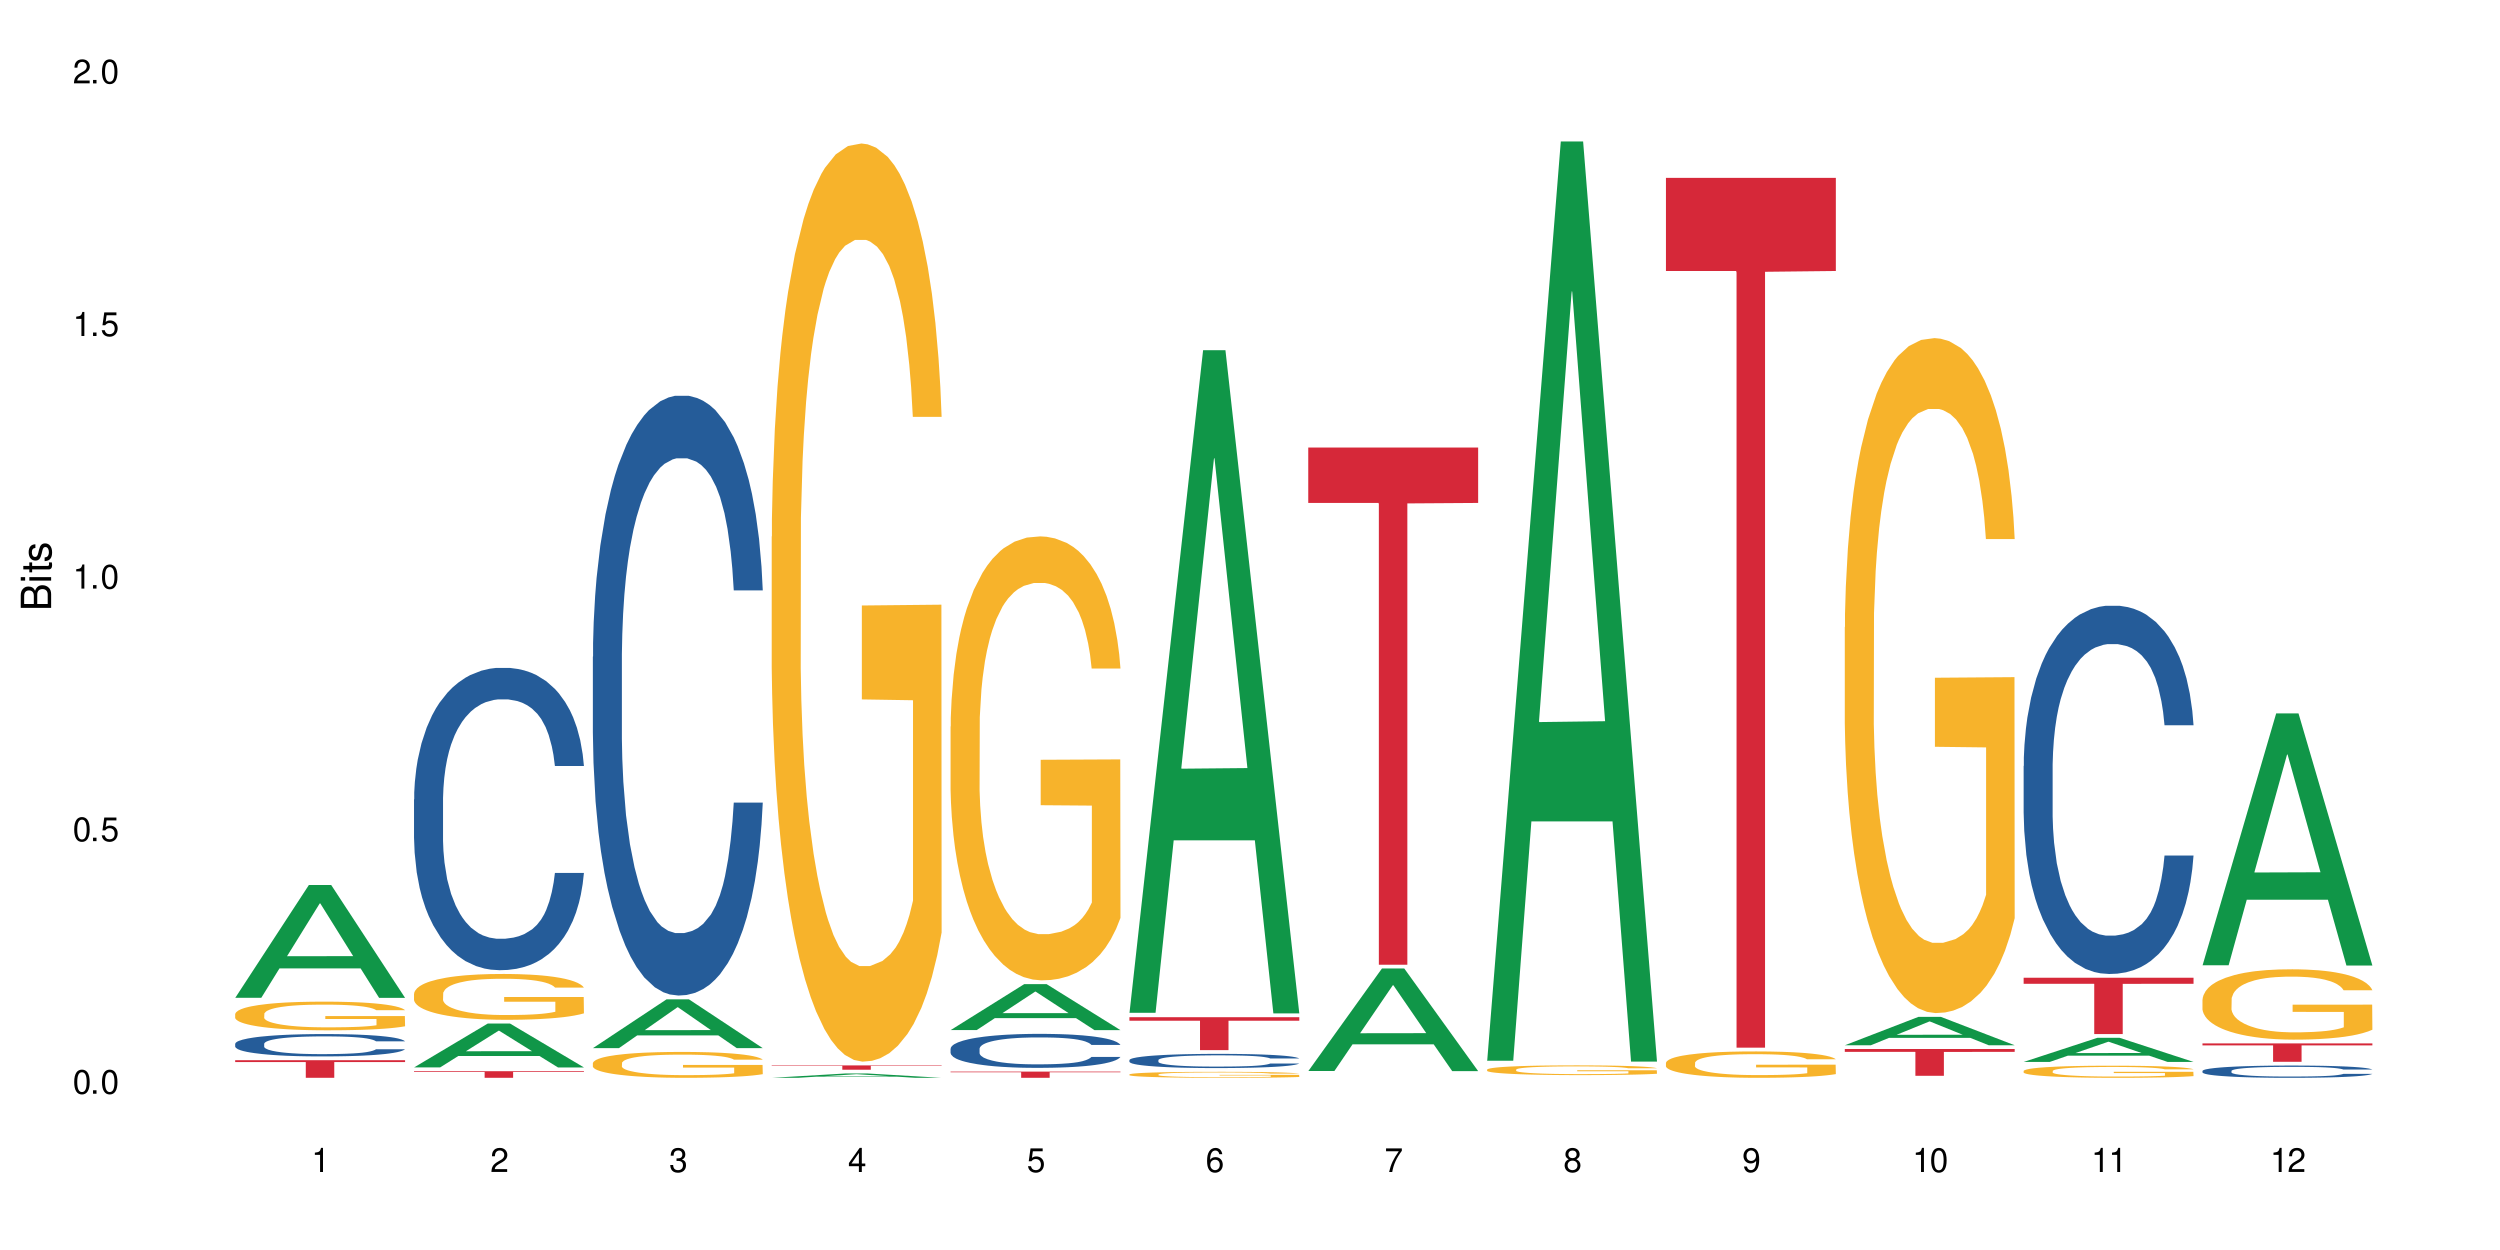 <?xml version="1.0" encoding="UTF-8"?>
<svg xmlns="http://www.w3.org/2000/svg" xmlns:xlink="http://www.w3.org/1999/xlink" width="720" height="360" viewBox="0 0 720 360">
<defs>
<g>
<g id="glyph-0-0">
</g>
<g id="glyph-0-1">
<path d="M 2.641 -6.938 C 2 -6.938 1.422 -6.656 1.078 -6.172 C 0.641 -5.562 0.406 -4.641 0.406 -3.359 C 0.406 -1.016 1.188 0.219 2.641 0.219 C 4.078 0.219 4.859 -1.016 4.859 -3.297 C 4.859 -4.641 4.656 -5.547 4.203 -6.172 C 3.844 -6.656 3.281 -6.938 2.641 -6.938 Z M 2.641 -6.188 C 3.547 -6.188 4 -5.25 4 -3.375 C 4 -1.406 3.562 -0.484 2.625 -0.484 C 1.734 -0.484 1.281 -1.438 1.281 -3.344 C 1.281 -5.25 1.734 -6.188 2.641 -6.188 Z M 2.641 -6.188 "/>
</g>
<g id="glyph-0-2">
<path d="M 1.828 -1 L 0.828 -1 L 0.828 0 L 1.828 0 Z M 1.828 -1 "/>
</g>
<g id="glyph-0-3">
<path d="M 4.562 -6.797 L 1.062 -6.797 L 0.547 -3.094 L 1.328 -3.094 C 1.719 -3.562 2.047 -3.734 2.578 -3.734 C 3.484 -3.734 4.062 -3.109 4.062 -2.094 C 4.062 -1.125 3.484 -0.531 2.578 -0.531 C 1.828 -0.531 1.375 -0.906 1.188 -1.672 L 0.328 -1.672 C 0.453 -1.109 0.547 -0.844 0.75 -0.594 C 1.125 -0.078 1.828 0.219 2.594 0.219 C 3.969 0.219 4.922 -0.781 4.922 -2.219 C 4.922 -3.562 4.031 -4.484 2.719 -4.484 C 2.25 -4.484 1.859 -4.359 1.469 -4.062 L 1.734 -5.969 L 4.562 -5.969 Z M 4.562 -6.797 "/>
</g>
<g id="glyph-0-4">
<path d="M 2.484 -4.938 L 2.484 0 L 3.328 0 L 3.328 -6.938 L 2.766 -6.938 C 2.469 -5.875 2.281 -5.734 0.984 -5.562 L 0.984 -4.938 Z M 2.484 -4.938 "/>
</g>
<g id="glyph-0-5">
<path d="M 4.859 -0.828 L 1.281 -0.828 C 1.359 -1.406 1.672 -1.781 2.5 -2.281 L 3.469 -2.828 C 4.406 -3.344 4.906 -4.062 4.906 -4.906 C 4.906 -5.484 4.672 -6.031 4.266 -6.406 C 3.859 -6.766 3.375 -6.938 2.719 -6.938 C 1.859 -6.938 1.219 -6.625 0.844 -6.031 C 0.609 -5.672 0.5 -5.234 0.484 -4.531 L 1.328 -4.531 C 1.359 -5.016 1.406 -5.281 1.531 -5.516 C 1.75 -5.938 2.188 -6.203 2.703 -6.203 C 3.469 -6.203 4.031 -5.641 4.031 -4.891 C 4.031 -4.344 3.719 -3.859 3.125 -3.516 L 2.234 -3 C 0.812 -2.172 0.406 -1.531 0.328 -0.016 L 4.859 -0.016 Z M 4.859 -0.828 "/>
</g>
<g id="glyph-0-6">
<path d="M 2.125 -3.188 L 2.578 -3.188 C 3.5 -3.188 3.984 -2.766 3.984 -1.922 C 3.984 -1.062 3.469 -0.531 2.594 -0.531 C 1.656 -0.531 1.203 -1 1.156 -2.016 L 0.312 -2.016 C 0.344 -1.453 0.438 -1.094 0.609 -0.781 C 0.953 -0.109 1.625 0.219 2.547 0.219 C 3.953 0.219 4.859 -0.625 4.859 -1.938 C 4.859 -2.828 4.516 -3.297 3.703 -3.594 C 4.344 -3.844 4.656 -4.328 4.656 -5.031 C 4.656 -6.219 3.875 -6.938 2.578 -6.938 C 1.203 -6.938 0.484 -6.172 0.453 -4.703 L 1.297 -4.703 C 1.312 -5.125 1.344 -5.359 1.453 -5.578 C 1.641 -5.969 2.062 -6.203 2.594 -6.203 C 3.344 -6.203 3.797 -5.75 3.797 -5 C 3.797 -4.516 3.609 -4.219 3.25 -4.047 C 3.016 -3.953 2.703 -3.922 2.125 -3.906 Z M 2.125 -3.188 "/>
</g>
<g id="glyph-0-7">
<path d="M 3.141 -1.672 L 3.141 0 L 3.984 0 L 3.984 -1.672 L 4.984 -1.672 L 4.984 -2.438 L 3.984 -2.438 L 3.984 -6.938 L 3.359 -6.938 L 0.266 -2.578 L 0.266 -1.672 Z M 3.141 -2.438 L 1 -2.438 L 3.141 -5.5 Z M 3.141 -2.438 "/>
</g>
<g id="glyph-0-8">
<path d="M 4.781 -5.125 C 4.609 -6.266 3.891 -6.938 2.844 -6.938 C 2.094 -6.938 1.422 -6.578 1.031 -5.953 C 0.594 -5.266 0.406 -4.422 0.406 -3.172 C 0.406 -2 0.578 -1.25 0.984 -0.641 C 1.359 -0.078 1.953 0.219 2.703 0.219 C 3.984 0.219 4.922 -0.75 4.922 -2.094 C 4.922 -3.375 4.062 -4.281 2.844 -4.281 C 2.172 -4.281 1.641 -4.031 1.281 -3.516 C 1.281 -5.234 1.828 -6.188 2.797 -6.188 C 3.391 -6.188 3.797 -5.797 3.938 -5.125 Z M 2.734 -3.531 C 3.547 -3.531 4.062 -2.953 4.062 -2.031 C 4.062 -1.156 3.484 -0.531 2.703 -0.531 C 1.922 -0.531 1.328 -1.188 1.328 -2.078 C 1.328 -2.938 1.906 -3.531 2.734 -3.531 Z M 2.734 -3.531 "/>
</g>
<g id="glyph-0-9">
<path d="M 4.984 -6.797 L 0.438 -6.797 L 0.438 -5.969 L 4.109 -5.969 C 2.5 -3.656 1.828 -2.234 1.328 0 L 2.219 0 C 2.594 -2.172 3.453 -4.047 4.984 -6.094 Z M 4.984 -6.797 "/>
</g>
<g id="glyph-0-10">
<path d="M 3.75 -3.656 C 4.469 -4.094 4.688 -4.438 4.688 -5.078 C 4.688 -6.172 3.844 -6.938 2.641 -6.938 C 1.438 -6.938 0.594 -6.172 0.594 -5.094 C 0.594 -4.438 0.812 -4.094 1.516 -3.656 C 0.734 -3.266 0.359 -2.703 0.359 -1.922 C 0.359 -0.656 1.281 0.219 2.641 0.219 C 3.984 0.219 4.922 -0.656 4.922 -1.922 C 4.922 -2.703 4.531 -3.266 3.75 -3.656 Z M 2.641 -6.188 C 3.359 -6.188 3.812 -5.75 3.812 -5.062 C 3.812 -4.406 3.344 -3.984 2.641 -3.984 C 1.922 -3.984 1.453 -4.406 1.453 -5.078 C 1.453 -5.75 1.922 -6.188 2.641 -6.188 Z M 2.641 -3.266 C 3.484 -3.266 4.062 -2.719 4.062 -1.906 C 4.062 -1.078 3.484 -0.531 2.625 -0.531 C 1.797 -0.531 1.219 -1.094 1.219 -1.906 C 1.219 -2.719 1.781 -3.266 2.641 -3.266 Z M 2.641 -3.266 "/>
</g>
<g id="glyph-0-11">
<path d="M 0.516 -1.578 C 0.672 -0.453 1.406 0.219 2.438 0.219 C 3.188 0.219 3.859 -0.141 4.266 -0.766 C 4.688 -1.453 4.891 -2.297 4.891 -3.547 C 4.891 -4.719 4.703 -5.453 4.312 -6.078 C 3.938 -6.641 3.344 -6.938 2.594 -6.938 C 1.297 -6.938 0.359 -5.969 0.359 -4.625 C 0.359 -3.344 1.234 -2.453 2.453 -2.453 C 3.094 -2.453 3.578 -2.672 4.016 -3.203 C 4 -1.484 3.469 -0.531 2.5 -0.531 C 1.906 -0.531 1.484 -0.906 1.359 -1.578 Z M 2.578 -6.203 C 3.375 -6.203 3.969 -5.531 3.969 -4.641 C 3.969 -3.797 3.391 -3.188 2.547 -3.188 C 1.734 -3.188 1.234 -3.766 1.234 -4.688 C 1.234 -5.562 1.797 -6.203 2.578 -6.203 Z M 2.578 -6.203 "/>
</g>
<g id="glyph-1-0">
</g>
<g id="glyph-1-1">
<path d="M 0 -0.953 L 0 -4.891 C 0 -5.719 -0.234 -6.344 -0.734 -6.797 C -1.188 -7.234 -1.812 -7.469 -2.5 -7.469 C -3.547 -7.469 -4.188 -7 -4.625 -5.875 C -4.984 -6.688 -5.625 -7.094 -6.531 -7.094 C -7.172 -7.094 -7.734 -6.859 -8.141 -6.391 C -8.562 -5.922 -8.75 -5.344 -8.75 -4.5 L -8.75 -0.953 Z M -4.984 -2.062 L -7.766 -2.062 L -7.766 -4.219 C -7.766 -4.844 -7.688 -5.203 -7.453 -5.5 C -7.219 -5.812 -6.859 -5.969 -6.375 -5.969 C -5.891 -5.969 -5.531 -5.812 -5.297 -5.5 C -5.062 -5.203 -4.984 -4.844 -4.984 -4.219 Z M -0.984 -2.062 L -4 -2.062 L -4 -4.781 C -4 -5.766 -3.438 -6.359 -2.484 -6.359 C -1.547 -6.359 -0.984 -5.766 -0.984 -4.781 Z M -0.984 -2.062 "/>
</g>
<g id="glyph-1-2">
<path d="M -6.281 -1.797 L -6.281 -0.797 L 0 -0.797 L 0 -1.797 Z M -8.75 -1.797 L -8.75 -0.797 L -7.484 -0.797 L -7.484 -1.797 Z M -8.75 -1.797 "/>
</g>
<g id="glyph-1-3">
<path d="M -6.281 -3.047 L -6.281 -2.016 L -8.016 -2.016 L -8.016 -1.016 L -6.281 -1.016 L -6.281 -0.172 L -5.469 -0.172 L -5.469 -1.016 L -0.719 -1.016 C -0.078 -1.016 0.281 -1.453 0.281 -2.234 C 0.281 -2.5 0.25 -2.719 0.188 -3.047 L -0.641 -3.047 C -0.609 -2.906 -0.594 -2.766 -0.594 -2.562 C -0.594 -2.141 -0.719 -2.016 -1.156 -2.016 L -5.469 -2.016 L -5.469 -3.047 Z M -6.281 -3.047 "/>
</g>
<g id="glyph-1-4">
<path d="M -4.531 -5.25 C -5.766 -5.25 -6.469 -4.422 -6.469 -2.969 C -6.469 -1.516 -5.719 -0.562 -4.547 -0.562 C -3.562 -0.562 -3.094 -1.062 -2.734 -2.562 L -2.516 -3.484 C -2.344 -4.188 -2.094 -4.469 -1.641 -4.469 C -1.047 -4.469 -0.641 -3.875 -0.641 -3 C -0.641 -2.453 -0.797 -2 -1.062 -1.75 C -1.25 -1.594 -1.422 -1.531 -1.875 -1.469 L -1.875 -0.406 C -0.422 -0.453 0.281 -1.266 0.281 -2.922 C 0.281 -4.5 -0.5 -5.516 -1.719 -5.516 C -2.656 -5.516 -3.172 -4.984 -3.469 -3.734 L -3.703 -2.766 C -3.891 -1.953 -4.156 -1.609 -4.594 -1.609 C -5.188 -1.609 -5.547 -2.125 -5.547 -2.938 C -5.547 -3.75 -5.203 -4.172 -4.531 -4.203 Z M -4.531 -5.25 "/>
</g>
</g>
</defs>
<rect x="-72" y="-36" width="864" height="432" fill="rgb(100%, 100%, 100%)" fill-opacity="1"/>
<path fill-rule="nonzero" fill="rgb(6.275%, 58.824%, 28.235%)" fill-opacity="1" d="M 67.73 287.359 L 67.785 287.328 L 88.957 254.879 L 95.387 254.879 L 116.664 287.391 L 109.188 287.391 L 103.855 278.902 L 80.488 278.902 L 75.258 287.359 L 67.73 287.359 L 82.734 275.395 L 101.711 275.363 L 92.25 260.191 L 92.145 260.16 L 92.039 260.254 L 82.684 275.363 L 82.734 275.395 Z M 67.73 287.359 "/>
<path fill-rule="nonzero" fill="rgb(14.51%, 36.078%, 60%)" fill-opacity="1" d="M 67.73 300.613 L 67.789 300.609 L 67.789 300.469 L 67.969 300.246 L 68.387 299.961 L 68.805 299.77 L 69.879 299.422 L 71.371 299.086 L 72.922 298.828 L 74.055 298.672 L 75.07 298.555 L 77.398 298.34 L 78.891 298.227 L 80.5 298.125 L 82.469 298.027 L 83.902 297.969 L 87.125 297.875 L 89.512 297.832 L 91.363 297.812 L 95.359 297.812 L 97.746 297.84 L 99.477 297.867 L 101.387 297.914 L 102.996 297.969 L 105.801 298.098 L 108.309 298.262 L 109.441 298.355 L 111.234 298.539 L 112.605 298.715 L 113.559 298.867 L 114.633 299.086 L 115.59 299.352 L 116.305 299.648 L 116.664 299.902 L 108.309 299.902 L 107.891 299.668 L 107.414 299.484 L 106.52 299.246 L 105.625 299.074 L 104.371 298.902 L 103.238 298.793 L 101.684 298.68 L 100.312 298.609 L 98.879 298.555 L 97.508 298.52 L 94.883 298.484 L 91.84 298.484 L 90.707 298.496 L 88.379 298.543 L 87.125 298.586 L 85.336 298.668 L 84.082 298.742 L 82.59 298.863 L 81.574 298.961 L 80.32 299.113 L 79.426 299.25 L 78.414 299.445 L 77.816 299.59 L 77.277 299.758 L 76.801 299.949 L 76.441 300.156 L 76.203 300.375 L 76.086 300.586 L 76.086 301.496 L 76.203 301.711 L 76.504 301.957 L 77.277 302.316 L 78.414 302.629 L 79.727 302.875 L 80.977 303.051 L 81.695 303.133 L 82.648 303.227 L 84.141 303.344 L 86.289 303.465 L 87.543 303.512 L 89.453 303.559 L 91.422 303.582 L 94.047 303.582 L 96.375 303.559 L 97.926 303.527 L 99.535 303.48 L 101.746 303.379 L 103.117 303.285 L 104.312 303.176 L 105.207 303.062 L 105.801 302.969 L 106.699 302.785 L 107.414 302.586 L 107.949 302.379 L 108.309 302.18 L 116.664 302.18 L 116.305 302.414 L 115.77 302.645 L 115.23 302.816 L 114.395 303.023 L 113.441 303.203 L 112.066 303.41 L 110.934 303.547 L 109.441 303.691 L 108.07 303.805 L 106.578 303.906 L 104.371 304.023 L 102.938 304.082 L 101.387 304.133 L 99.535 304.18 L 97.211 304.223 L 94.703 304.246 L 92.375 304.25 L 89.871 304.238 L 88.02 304.215 L 85.574 304.164 L 82.531 304.059 L 80.32 303.945 L 78.59 303.832 L 77.102 303.715 L 75.43 303.559 L 73.281 303.297 L 71.969 303.098 L 71.074 302.934 L 70.059 302.703 L 69.344 302.496 L 68.508 302.168 L 67.91 301.75 L 67.73 301.426 Z M 67.73 300.613 "/>
<path fill-rule="nonzero" fill="rgb(96.863%, 70.196%, 16.863%)" fill-opacity="1" d="M 67.73 292.008 L 67.789 292.004 L 67.789 291.852 L 68.031 291.512 L 68.625 291.043 L 69.402 290.66 L 70.238 290.359 L 70.773 290.199 L 71.668 289.973 L 72.445 289.809 L 74.414 289.469 L 76.922 289.152 L 78.293 289.016 L 79.844 288.887 L 82.051 288.742 L 83.066 288.691 L 86.172 288.57 L 89.691 288.496 L 93.57 288.473 L 95.359 288.48 L 97.805 288.512 L 101.148 288.594 L 103.059 288.668 L 104.551 288.742 L 106.102 288.84 L 108.012 288.992 L 109.801 289.172 L 111.234 289.355 L 112.664 289.582 L 113.859 289.824 L 114.871 290.086 L 115.77 290.402 L 116.305 290.668 L 116.664 290.93 L 108.367 290.93 L 107.891 290.668 L 107.355 290.465 L 106.461 290.215 L 105.562 290.035 L 104.668 289.891 L 102.996 289.695 L 101.566 289.574 L 99.777 289.469 L 98.047 289.398 L 96.074 289.355 L 94.883 289.34 L 91.719 289.34 L 88.855 289.391 L 87.184 289.453 L 85.992 289.512 L 84.32 289.625 L 83.305 289.715 L 82.707 289.777 L 80.918 290.012 L 79.727 290.223 L 79.07 290.367 L 78.234 290.59 L 77.637 290.797 L 76.98 291.098 L 76.621 291.324 L 76.145 291.836 L 76.086 293.195 L 76.266 293.48 L 76.621 293.789 L 77.102 294.062 L 77.816 294.348 L 78.531 294.566 L 79.785 294.859 L 80.859 295.059 L 81.695 295.184 L 83.305 295.391 L 83.961 295.457 L 85.512 295.594 L 87.125 295.699 L 89.094 295.789 L 90.586 295.832 L 92.973 295.871 L 96.016 295.871 L 99.598 295.828 L 101.863 295.766 L 103.414 295.707 L 104.43 295.652 L 105.684 295.57 L 106.578 295.496 L 107.414 295.41 L 108.43 295.281 L 108.43 293.48 L 93.688 293.473 L 93.688 292.629 L 116.602 292.621 L 116.664 295.57 L 115.41 295.773 L 113.859 295.969 L 112.367 296.121 L 110.816 296.25 L 108.605 296.391 L 106.816 296.484 L 104.07 296.59 L 101.566 296.656 L 98.941 296.703 L 96.613 296.723 L 93.867 296.73 L 91.422 296.715 L 88.797 296.672 L 86.707 296.609 L 84.797 296.535 L 82.887 296.438 L 80.5 296.277 L 78.949 296.152 L 77.34 295.992 L 75.727 295.805 L 74.297 295.602 L 73.34 295.441 L 72.387 295.262 L 71.371 295.035 L 70.418 294.777 L 69.699 294.543 L 69.043 294.281 L 68.566 294.031 L 68.09 293.691 L 67.852 293.422 L 67.73 293.188 Z M 67.73 292.008 "/>
<path fill-rule="nonzero" fill="rgb(83.922%, 15.686%, 22.353%)" fill-opacity="1" d="M 67.73 305.336 L 116.664 305.336 L 116.664 305.879 L 96.27 305.883 L 96.27 310.414 L 88.066 310.414 L 88.066 305.887 L 87.945 305.879 L 67.73 305.879 Z M 67.73 305.336 "/>
<path fill-rule="nonzero" fill="rgb(6.275%, 58.824%, 28.235%)" fill-opacity="1" d="M 119.238 307.41 L 119.289 307.398 L 140.465 294.785 L 146.895 294.785 L 168.172 307.422 L 160.695 307.422 L 155.363 304.125 L 131.996 304.125 L 126.766 307.41 L 119.238 307.41 L 134.242 302.758 L 153.219 302.746 L 143.758 296.852 L 143.652 296.84 L 143.547 296.875 L 134.191 302.746 L 134.242 302.758 Z M 119.238 307.41 "/>
<path fill-rule="nonzero" fill="rgb(14.51%, 36.078%, 60%)" fill-opacity="1" d="M 119.238 230.238 L 119.297 230.16 L 119.297 228.25 L 119.477 225.227 L 119.895 221.406 L 120.312 218.781 L 121.387 214.086 L 122.879 209.551 L 124.43 206.047 L 125.562 203.98 L 126.578 202.387 L 128.906 199.441 L 130.398 197.93 L 132.008 196.578 L 133.977 195.227 L 135.41 194.43 L 138.633 193.156 L 141.02 192.598 L 142.871 192.359 L 146.867 192.359 L 149.254 192.68 L 150.984 193.078 L 152.895 193.715 L 154.504 194.43 L 157.309 196.18 L 159.816 198.41 L 160.949 199.684 L 162.742 202.148 L 164.113 204.535 L 165.066 206.605 L 166.141 209.551 L 167.098 213.129 L 167.812 217.188 L 168.172 220.609 L 159.816 220.609 L 159.398 217.426 L 158.922 214.961 L 158.027 211.699 L 157.133 209.391 L 155.879 207.082 L 154.746 205.57 L 153.191 204.059 L 151.82 203.105 L 150.387 202.387 L 149.016 201.91 L 146.391 201.434 L 143.348 201.434 L 142.211 201.59 L 139.887 202.227 L 138.633 202.785 L 136.844 203.898 L 135.59 204.934 L 134.098 206.527 L 133.082 207.879 L 131.828 209.945 L 130.934 211.777 L 129.922 214.402 L 129.324 216.395 L 128.785 218.621 L 128.309 221.246 L 127.949 224.031 L 127.711 226.977 L 127.594 229.84 L 127.594 242.176 L 127.711 245.039 L 128.012 248.383 L 128.785 253.238 L 129.922 257.453 L 131.234 260.797 L 132.484 263.184 L 133.203 264.297 L 134.156 265.57 L 135.648 267.164 L 137.797 268.754 L 139.051 269.391 L 140.961 270.027 L 142.93 270.348 L 145.555 270.348 L 147.883 270.027 L 149.434 269.629 L 151.043 268.992 L 153.254 267.641 L 154.625 266.367 L 155.816 264.855 L 156.715 263.344 L 157.309 262.07 L 158.207 259.602 L 158.922 256.898 L 159.457 254.113 L 159.816 251.406 L 168.172 251.406 L 167.812 254.59 L 167.277 257.691 L 166.738 260 L 165.902 262.785 L 164.949 265.254 L 163.574 268.039 L 162.441 269.867 L 160.949 271.859 L 159.578 273.371 L 158.086 274.723 L 155.879 276.312 L 154.445 277.109 L 152.895 277.824 L 151.043 278.461 L 148.719 279.02 L 146.211 279.34 L 143.883 279.418 L 141.379 279.258 L 139.527 278.941 L 137.082 278.223 L 134.039 276.793 L 131.828 275.281 L 130.098 273.766 L 128.605 272.176 L 126.938 270.027 L 124.789 266.527 L 123.477 263.82 L 122.582 261.594 L 121.566 258.488 L 120.852 255.703 L 120.016 251.246 L 119.418 245.598 L 119.238 241.223 Z M 119.238 230.238 "/>
<path fill-rule="nonzero" fill="rgb(96.863%, 70.196%, 16.863%)" fill-opacity="1" d="M 119.238 286.156 L 119.297 286.145 L 119.297 285.902 L 119.535 285.359 L 120.133 284.613 L 120.91 283.996 L 121.746 283.516 L 122.281 283.262 L 123.176 282.898 L 123.953 282.633 L 125.922 282.094 L 128.43 281.586 L 129.801 281.367 L 131.352 281.164 L 133.559 280.934 L 134.574 280.852 L 137.676 280.656 L 141.199 280.535 L 145.078 280.5 L 146.867 280.512 L 149.312 280.562 L 152.656 280.695 L 154.566 280.812 L 156.059 280.934 L 157.609 281.09 L 159.52 281.332 L 161.309 281.621 L 162.742 281.91 L 164.172 282.273 L 165.367 282.66 L 166.379 283.082 L 167.277 283.586 L 167.812 284.008 L 168.172 284.43 L 159.875 284.43 L 159.398 284.008 L 158.863 283.684 L 157.965 283.285 L 157.07 282.996 L 156.176 282.766 L 154.504 282.453 L 153.074 282.262 L 151.281 282.094 L 149.551 281.984 L 147.582 281.91 L 146.391 281.887 L 143.227 281.887 L 140.363 281.973 L 138.691 282.066 L 137.5 282.164 L 135.828 282.344 L 134.812 282.488 L 134.215 282.586 L 132.426 282.961 L 131.234 283.297 L 130.578 283.527 L 129.742 283.887 L 129.145 284.215 L 128.488 284.695 L 128.129 285.059 L 127.652 285.879 L 127.594 288.047 L 127.773 288.508 L 128.129 289 L 128.605 289.434 L 129.324 289.895 L 130.039 290.242 L 131.293 290.715 L 132.367 291.027 L 133.203 291.23 L 134.812 291.559 L 135.469 291.664 L 137.02 291.883 L 138.633 292.051 L 140.602 292.195 L 142.094 292.27 L 144.48 292.328 L 147.523 292.328 L 151.105 292.258 L 153.371 292.16 L 154.922 292.062 L 155.938 291.98 L 157.191 291.848 L 158.086 291.727 L 158.922 291.594 L 159.938 291.387 L 159.938 288.508 L 145.195 288.496 L 145.195 287.145 L 168.109 287.133 L 168.172 291.848 L 166.918 292.172 L 165.367 292.484 L 163.875 292.727 L 162.324 292.934 L 160.113 293.16 L 158.324 293.305 L 155.578 293.473 L 153.074 293.582 L 150.449 293.656 L 148.121 293.691 L 145.375 293.703 L 142.93 293.68 L 140.305 293.605 L 138.215 293.512 L 136.305 293.391 L 134.395 293.234 L 132.008 292.98 L 130.457 292.773 L 128.848 292.523 L 127.234 292.219 L 125.801 291.895 L 124.848 291.641 L 123.895 291.352 L 122.879 290.992 L 121.926 290.582 L 121.207 290.207 L 120.551 289.785 L 120.074 289.387 L 119.598 288.844 L 119.359 288.41 L 119.238 288.035 Z M 119.238 286.156 "/>
<path fill-rule="nonzero" fill="rgb(83.922%, 15.686%, 22.353%)" fill-opacity="1" d="M 119.238 308.504 L 168.172 308.504 L 168.172 308.711 L 147.777 308.711 L 147.777 310.414 L 139.574 310.414 L 139.574 308.715 L 139.453 308.711 L 119.238 308.711 Z M 119.238 308.504 "/>
<path fill-rule="nonzero" fill="rgb(6.275%, 58.824%, 28.235%)" fill-opacity="1" d="M 170.746 301.855 L 170.797 301.844 L 191.973 287.801 L 198.402 287.801 L 219.68 301.871 L 212.203 301.871 L 206.871 298.199 L 183.504 298.199 L 178.273 301.855 L 170.746 301.855 L 185.75 296.68 L 204.727 296.664 L 195.266 290.098 L 195.16 290.086 L 195.055 290.125 L 185.699 296.664 L 185.75 296.68 Z M 170.746 301.855 "/>
<path fill-rule="nonzero" fill="rgb(14.51%, 36.078%, 60%)" fill-opacity="1" d="M 170.746 189.145 L 170.805 188.988 L 170.805 185.199 L 170.984 179.199 L 171.402 171.621 L 171.82 166.41 L 172.895 157.094 L 174.387 148.098 L 175.938 141.148 L 177.07 137.043 L 178.086 133.887 L 180.414 128.047 L 181.906 125.047 L 183.516 122.363 L 185.484 119.676 L 186.918 118.098 L 190.141 115.574 L 192.527 114.469 L 194.375 113.992 L 198.375 113.992 L 200.762 114.625 L 202.492 115.414 L 204.402 116.68 L 206.012 118.098 L 208.816 121.57 L 211.324 125.992 L 212.457 128.52 L 214.25 133.414 L 215.621 138.148 L 216.574 142.254 L 217.648 148.098 L 218.605 155.199 L 219.32 163.254 L 219.68 170.043 L 211.324 170.043 L 210.906 163.727 L 210.43 158.832 L 209.535 152.359 L 208.641 147.781 L 207.387 143.203 L 206.25 140.203 L 204.699 137.203 L 203.328 135.309 L 201.895 133.887 L 200.523 132.941 L 197.898 131.992 L 194.855 131.992 L 193.719 132.309 L 191.395 133.57 L 190.141 134.676 L 188.352 136.887 L 187.098 138.938 L 185.605 142.098 L 184.59 144.781 L 183.336 148.887 L 182.441 152.516 L 181.426 157.727 L 180.832 161.676 L 180.293 166.094 L 179.816 171.305 L 179.457 176.832 L 179.219 182.672 L 179.102 188.355 L 179.102 212.828 L 179.219 218.512 L 179.52 225.145 L 180.293 234.773 L 181.426 243.141 L 182.742 249.773 L 183.992 254.508 L 184.711 256.719 L 185.664 259.246 L 187.156 262.402 L 189.305 265.562 L 190.559 266.824 L 192.469 268.086 L 194.438 268.719 L 197.062 268.719 L 199.391 268.086 L 200.941 267.297 L 202.551 266.035 L 204.762 263.352 L 206.133 260.824 L 207.324 257.824 L 208.223 254.824 L 208.816 252.297 L 209.711 247.406 L 210.43 242.035 L 210.965 236.512 L 211.324 231.141 L 219.68 231.141 L 219.32 237.457 L 218.785 243.613 L 218.246 248.195 L 217.41 253.719 L 216.457 258.613 L 215.082 264.141 L 213.949 267.77 L 212.457 271.719 L 211.086 274.719 L 209.594 277.402 L 207.387 280.559 L 205.953 282.137 L 204.402 283.559 L 202.551 284.824 L 200.227 285.926 L 197.719 286.559 L 195.391 286.719 L 192.887 286.402 L 191.035 285.77 L 188.59 284.348 L 185.547 281.508 L 183.336 278.508 L 181.605 275.508 L 180.113 272.352 L 178.445 268.086 L 176.297 261.141 L 174.984 255.773 L 174.086 251.352 L 173.074 245.195 L 172.355 239.668 L 171.523 230.828 L 170.926 219.617 L 170.746 210.934 Z M 170.746 189.145 "/>
<path fill-rule="nonzero" fill="rgb(96.863%, 70.196%, 16.863%)" fill-opacity="1" d="M 170.746 306.148 L 170.805 306.141 L 170.805 306.004 L 171.043 305.699 L 171.641 305.277 L 172.418 304.93 L 173.254 304.656 L 173.789 304.512 L 174.684 304.309 L 175.461 304.16 L 177.43 303.852 L 179.938 303.566 L 181.309 303.445 L 182.859 303.328 L 185.066 303.199 L 186.082 303.152 L 189.184 303.043 L 192.707 302.973 L 196.586 302.953 L 198.375 302.961 L 200.82 302.988 L 204.164 303.062 L 206.074 303.129 L 207.566 303.199 L 209.117 303.289 L 211.027 303.422 L 212.816 303.586 L 214.25 303.75 L 215.68 303.953 L 216.875 304.172 L 217.887 304.41 L 218.785 304.699 L 219.32 304.938 L 219.68 305.176 L 211.383 305.176 L 210.906 304.938 L 210.371 304.754 L 209.473 304.527 L 208.578 304.363 L 207.684 304.234 L 206.012 304.059 L 204.582 303.949 L 202.789 303.852 L 201.059 303.793 L 199.09 303.75 L 197.898 303.738 L 194.734 303.738 L 191.871 303.785 L 190.199 303.84 L 189.008 303.895 L 187.336 303.996 L 186.32 304.078 L 185.723 304.133 L 183.934 304.344 L 182.742 304.535 L 182.086 304.664 L 181.25 304.867 L 180.652 305.051 L 179.996 305.324 L 179.637 305.527 L 179.16 305.992 L 179.102 307.219 L 179.281 307.477 L 179.637 307.758 L 180.113 308 L 180.832 308.262 L 181.547 308.457 L 182.801 308.723 L 183.875 308.902 L 184.711 309.016 L 186.32 309.199 L 186.977 309.262 L 188.527 309.383 L 190.141 309.48 L 192.109 309.562 L 193.602 309.602 L 195.988 309.637 L 199.031 309.637 L 202.613 309.598 L 204.879 309.543 L 206.43 309.488 L 207.445 309.438 L 208.699 309.363 L 209.594 309.297 L 210.43 309.223 L 211.445 309.105 L 211.445 307.477 L 196.703 307.469 L 196.703 306.707 L 219.617 306.699 L 219.68 309.363 L 218.426 309.547 L 216.875 309.727 L 215.383 309.863 L 213.832 309.977 L 211.621 310.105 L 209.832 310.188 L 207.086 310.285 L 204.582 310.344 L 201.957 310.387 L 199.629 310.406 L 196.883 310.414 L 194.438 310.398 L 191.812 310.359 L 189.723 310.305 L 187.812 310.234 L 185.902 310.148 L 183.516 310.004 L 181.965 309.891 L 180.355 309.746 L 178.742 309.574 L 177.309 309.391 L 176.355 309.25 L 175.402 309.086 L 174.387 308.879 L 173.43 308.648 L 172.715 308.438 L 172.059 308.199 L 171.582 307.973 L 171.105 307.668 L 170.867 307.422 L 170.746 307.211 Z M 170.746 306.148 "/>
<path fill-rule="nonzero" fill="rgb(6.275%, 58.824%, 28.235%)" fill-opacity="1" d="M 222.254 310.414 L 222.305 310.41 L 243.48 309.164 L 249.91 309.164 L 271.188 310.414 L 263.711 310.414 L 258.379 310.086 L 235.008 310.086 L 229.781 310.414 L 222.254 310.414 L 237.258 309.953 L 256.234 309.953 L 246.773 309.371 L 246.668 309.367 L 246.562 309.371 L 237.207 309.953 L 237.258 309.953 Z M 222.254 310.414 "/>
<path fill-rule="nonzero" fill="rgb(96.863%, 70.196%, 16.863%)" fill-opacity="1" d="M 222.254 154.582 L 222.312 154.34 L 222.312 149.512 L 222.551 138.645 L 223.148 123.672 L 223.926 111.355 L 224.762 101.695 L 225.297 96.625 L 226.191 89.383 L 226.969 84.07 L 228.938 73.203 L 231.445 63.059 L 232.816 58.711 L 234.367 54.605 L 236.574 50.02 L 237.59 48.328 L 240.691 44.465 L 244.215 42.051 L 248.094 41.324 L 249.883 41.566 L 252.328 42.531 L 255.672 45.191 L 257.582 47.605 L 259.07 50.02 L 260.625 53.16 L 262.535 57.988 L 264.324 63.785 L 265.754 69.578 L 267.188 76.824 L 268.383 84.551 L 269.395 93.004 L 270.289 103.145 L 270.828 111.598 L 271.188 120.051 L 262.891 120.051 L 262.414 111.598 L 261.875 105.078 L 260.98 97.109 L 260.086 91.312 L 259.191 86.727 L 257.52 80.445 L 256.09 76.582 L 254.297 73.203 L 252.566 71.027 L 250.598 69.578 L 249.406 69.098 L 246.242 69.098 L 243.379 70.785 L 241.707 72.719 L 240.516 74.652 L 238.844 78.273 L 237.828 81.172 L 237.23 83.102 L 235.441 90.59 L 234.25 97.352 L 233.59 101.938 L 232.758 109.184 L 232.16 115.703 L 231.504 125.363 L 231.145 132.605 L 230.668 149.027 L 230.609 192.496 L 230.785 201.672 L 231.145 211.574 L 231.621 220.266 L 232.34 229.441 L 233.055 236.445 L 234.309 245.863 L 235.383 252.145 L 236.219 256.246 L 237.828 262.77 L 238.484 264.941 L 240.035 269.289 L 241.648 272.668 L 243.617 275.566 L 245.109 277.016 L 247.496 278.223 L 250.539 278.223 L 254.121 276.773 L 256.387 274.844 L 257.938 272.91 L 258.953 271.219 L 260.207 268.562 L 261.102 266.148 L 261.938 263.492 L 262.949 259.387 L 262.949 201.672 L 248.211 201.43 L 248.211 174.383 L 271.125 174.145 L 271.188 268.562 L 269.934 275.082 L 268.383 281.363 L 266.891 286.191 L 265.34 290.297 L 263.129 294.887 L 261.34 297.785 L 258.594 301.164 L 256.09 303.336 L 253.465 304.785 L 251.137 305.512 L 248.391 305.754 L 245.945 305.27 L 243.32 303.82 L 241.23 301.891 L 239.32 299.473 L 237.41 296.336 L 235.023 291.262 L 233.473 287.156 L 231.859 282.086 L 230.25 276.051 L 228.816 269.531 L 227.863 264.457 L 226.91 258.664 L 225.895 251.418 L 224.938 243.207 L 224.223 235.723 L 223.566 227.27 L 223.09 219.301 L 222.613 208.434 L 222.375 199.742 L 222.254 192.254 Z M 222.254 154.582 "/>
<path fill-rule="nonzero" fill="rgb(83.922%, 15.686%, 22.353%)" fill-opacity="1" d="M 222.254 306.836 L 271.188 306.836 L 271.188 306.969 L 250.793 306.969 L 250.793 308.082 L 242.586 308.082 L 242.586 306.973 L 242.469 306.969 L 222.254 306.969 Z M 222.254 306.836 "/>
<path fill-rule="nonzero" fill="rgb(6.275%, 58.824%, 28.235%)" fill-opacity="1" d="M 273.762 296.668 L 273.812 296.656 L 294.984 283.426 L 301.418 283.426 L 322.695 296.68 L 315.219 296.68 L 309.887 293.223 L 286.516 293.223 L 281.289 296.668 L 273.762 296.668 L 288.766 291.789 L 307.742 291.777 L 298.281 285.594 L 298.176 285.578 L 298.07 285.617 L 288.711 291.777 L 288.766 291.789 Z M 273.762 296.668 "/>
<path fill-rule="nonzero" fill="rgb(14.51%, 36.078%, 60%)" fill-opacity="1" d="M 273.762 302.02 L 273.82 302.012 L 273.82 301.797 L 274 301.457 L 274.418 301.027 L 274.836 300.73 L 275.91 300.203 L 277.402 299.695 L 278.953 299.301 L 280.086 299.07 L 281.102 298.891 L 283.43 298.559 L 284.922 298.391 L 286.531 298.238 L 288.5 298.086 L 289.934 297.996 L 293.156 297.852 L 295.543 297.789 L 297.391 297.762 L 301.391 297.762 L 303.777 297.801 L 305.508 297.844 L 307.418 297.914 L 309.027 297.996 L 311.832 298.191 L 314.34 298.441 L 315.473 298.586 L 317.262 298.863 L 318.637 299.133 L 319.59 299.363 L 320.664 299.695 L 321.621 300.098 L 322.336 300.555 L 322.695 300.938 L 314.34 300.938 L 313.922 300.582 L 313.445 300.305 L 312.551 299.938 L 311.652 299.676 L 310.402 299.418 L 309.266 299.246 L 307.715 299.078 L 306.344 298.973 L 304.91 298.891 L 303.539 298.836 L 300.914 298.781 L 297.871 298.781 L 296.734 298.801 L 294.41 298.871 L 293.156 298.934 L 291.363 299.059 L 290.113 299.176 L 288.621 299.355 L 287.605 299.508 L 286.352 299.738 L 285.457 299.945 L 284.441 300.242 L 283.848 300.465 L 283.309 300.715 L 282.832 301.008 L 282.473 301.324 L 282.234 301.652 L 282.117 301.977 L 282.117 303.359 L 282.234 303.684 L 282.535 304.059 L 283.309 304.605 L 284.441 305.078 L 285.754 305.453 L 287.008 305.723 L 287.727 305.848 L 288.68 305.988 L 290.172 306.168 L 292.32 306.348 L 293.574 306.418 L 295.484 306.492 L 297.453 306.527 L 300.078 306.527 L 302.406 306.492 L 303.957 306.445 L 305.566 306.375 L 307.773 306.223 L 309.148 306.078 L 310.34 305.91 L 311.234 305.738 L 311.832 305.598 L 312.727 305.32 L 313.445 305.016 L 313.98 304.703 L 314.34 304.398 L 322.695 304.398 L 322.336 304.758 L 321.797 305.105 L 321.262 305.363 L 320.426 305.676 L 319.473 305.953 L 318.098 306.266 L 316.965 306.473 L 315.473 306.695 L 314.102 306.867 L 312.609 307.02 L 310.402 307.199 L 308.969 307.285 L 307.418 307.367 L 305.566 307.438 L 303.238 307.5 L 300.734 307.535 L 298.406 307.547 L 295.898 307.527 L 294.051 307.492 L 291.605 307.41 L 288.559 307.25 L 286.352 307.082 L 284.621 306.91 L 283.129 306.73 L 281.461 306.492 L 279.312 306.098 L 278 305.793 L 277.102 305.543 L 276.09 305.195 L 275.371 304.883 L 274.535 304.379 L 273.941 303.746 L 273.762 303.254 Z M 273.762 302.02 "/>
<path fill-rule="nonzero" fill="rgb(96.863%, 70.196%, 16.863%)" fill-opacity="1" d="M 273.762 209.242 L 273.82 209.125 L 273.82 206.789 L 274.059 201.535 L 274.656 194.297 L 275.434 188.34 L 276.27 183.668 L 276.805 181.215 L 277.699 177.715 L 278.477 175.145 L 280.445 169.891 L 282.949 164.984 L 284.324 162.883 L 285.875 160.898 L 288.082 158.68 L 289.098 157.859 L 292.199 155.992 L 295.723 154.824 L 299.602 154.477 L 301.391 154.59 L 303.836 155.059 L 307.18 156.344 L 309.09 157.512 L 310.578 158.68 L 312.133 160.195 L 314.039 162.531 L 315.832 165.336 L 317.262 168.137 L 318.695 171.641 L 319.891 175.379 L 320.902 179.465 L 321.797 184.371 L 322.336 188.457 L 322.695 192.543 L 314.398 192.543 L 313.922 188.457 L 313.383 185.305 L 312.488 181.449 L 311.594 178.648 L 310.699 176.43 L 309.027 173.391 L 307.598 171.523 L 305.805 169.891 L 304.074 168.84 L 302.105 168.137 L 300.914 167.902 L 297.75 167.902 L 294.887 168.723 L 293.215 169.656 L 292.02 170.59 L 290.352 172.34 L 289.336 173.742 L 288.738 174.676 L 286.949 178.297 L 285.754 181.566 L 285.098 183.785 L 284.266 187.289 L 283.668 190.441 L 283.012 195.113 L 282.652 198.617 L 282.176 206.559 L 282.117 227.578 L 282.293 232.016 L 282.652 236.801 L 283.129 241.004 L 283.848 245.441 L 284.562 248.828 L 285.816 253.383 L 286.891 256.422 L 287.727 258.406 L 289.336 261.559 L 289.992 262.609 L 291.543 264.711 L 293.156 266.348 L 295.125 267.746 L 296.617 268.449 L 299.004 269.031 L 302.047 269.031 L 305.625 268.332 L 307.895 267.398 L 309.445 266.461 L 310.461 265.645 L 311.715 264.359 L 312.609 263.191 L 313.445 261.91 L 314.457 259.922 L 314.457 232.016 L 299.719 231.898 L 299.719 218.816 L 322.633 218.703 L 322.695 264.359 L 321.441 267.512 L 319.891 270.551 L 318.398 272.887 L 316.844 274.871 L 314.637 277.09 L 312.848 278.492 L 310.102 280.125 L 307.598 281.176 L 304.969 281.879 L 302.645 282.227 L 299.898 282.344 L 297.453 282.109 L 294.824 281.41 L 292.738 280.477 L 290.828 279.309 L 288.918 277.789 L 286.531 275.336 L 284.98 273.352 L 283.367 270.898 L 281.758 267.98 L 280.324 264.828 L 279.371 262.375 L 278.414 259.574 L 277.402 256.07 L 276.445 252.098 L 275.73 248.48 L 275.074 244.391 L 274.598 240.539 L 274.121 235.285 L 273.879 231.078 L 273.762 227.461 Z M 273.762 209.242 "/>
<path fill-rule="nonzero" fill="rgb(83.922%, 15.686%, 22.353%)" fill-opacity="1" d="M 273.762 308.629 L 322.695 308.629 L 322.695 308.82 L 302.301 308.82 L 302.301 310.414 L 294.094 310.414 L 294.094 308.824 L 293.977 308.82 L 273.762 308.82 Z M 273.762 308.629 "/>
<path fill-rule="nonzero" fill="rgb(6.275%, 58.824%, 28.235%)" fill-opacity="1" d="M 325.27 291.688 L 325.32 291.508 L 346.492 100.859 L 352.926 100.859 L 374.199 291.867 L 366.727 291.867 L 361.395 242.008 L 338.023 242.008 L 332.797 291.688 L 325.27 291.688 L 340.273 221.383 L 359.25 221.203 L 349.789 132.066 L 349.684 131.887 L 349.578 132.426 L 340.219 221.203 L 340.273 221.383 Z M 325.27 291.688 "/>
<path fill-rule="nonzero" fill="rgb(14.51%, 36.078%, 60%)" fill-opacity="1" d="M 325.27 305.293 L 325.328 305.289 L 325.328 305.199 L 325.508 305.059 L 325.926 304.879 L 326.344 304.758 L 327.418 304.535 L 328.91 304.324 L 330.461 304.16 L 331.594 304.062 L 332.609 303.988 L 334.938 303.848 L 336.43 303.777 L 338.039 303.715 L 340.008 303.652 L 341.441 303.613 L 344.664 303.555 L 347.051 303.527 L 348.898 303.516 L 352.898 303.516 L 355.285 303.531 L 357.016 303.551 L 358.926 303.578 L 360.535 303.613 L 363.34 303.695 L 365.848 303.801 L 366.98 303.859 L 368.77 303.977 L 370.145 304.086 L 371.098 304.184 L 372.172 304.324 L 373.129 304.492 L 373.844 304.684 L 374.199 304.844 L 365.848 304.844 L 365.43 304.691 L 364.953 304.578 L 364.055 304.426 L 363.16 304.316 L 361.91 304.207 L 360.773 304.137 L 359.223 304.066 L 357.852 304.02 L 356.418 303.988 L 355.047 303.965 L 352.422 303.941 L 349.379 303.941 L 348.242 303.949 L 345.914 303.98 L 344.664 304.004 L 342.871 304.059 L 341.621 304.105 L 340.129 304.18 L 339.113 304.246 L 337.859 304.34 L 336.965 304.426 L 335.949 304.551 L 335.355 304.645 L 334.816 304.75 L 334.34 304.871 L 333.98 305.004 L 333.742 305.141 L 333.625 305.277 L 333.625 305.855 L 333.742 305.988 L 334.039 306.145 L 334.816 306.375 L 335.949 306.57 L 337.262 306.73 L 338.516 306.84 L 339.234 306.895 L 340.188 306.953 L 341.68 307.027 L 343.828 307.102 L 345.082 307.133 L 346.988 307.164 L 348.961 307.176 L 351.586 307.176 L 353.914 307.164 L 355.465 307.145 L 357.074 307.113 L 359.281 307.051 L 360.656 306.992 L 361.848 306.918 L 362.742 306.848 L 363.34 306.789 L 364.234 306.672 L 364.953 306.547 L 365.488 306.414 L 365.848 306.289 L 374.199 306.289 L 373.844 306.438 L 373.305 306.582 L 372.77 306.691 L 371.934 306.824 L 370.98 306.938 L 369.605 307.07 L 368.473 307.156 L 366.98 307.25 L 365.609 307.32 L 364.117 307.383 L 361.91 307.457 L 360.477 307.496 L 358.926 307.527 L 357.074 307.559 L 354.746 307.586 L 352.242 307.602 L 349.914 307.602 L 347.406 307.598 L 345.559 307.582 L 343.109 307.547 L 340.066 307.48 L 337.859 307.41 L 336.129 307.34 L 334.637 307.262 L 332.965 307.164 L 330.82 307 L 329.504 306.871 L 328.609 306.766 L 327.598 306.621 L 326.879 306.488 L 326.043 306.281 L 325.449 306.016 L 325.27 305.809 Z M 325.27 305.293 "/>
<path fill-rule="nonzero" fill="rgb(96.863%, 70.196%, 16.863%)" fill-opacity="1" d="M 325.27 309.426 L 325.328 309.426 L 325.328 309.395 L 325.566 309.32 L 326.164 309.223 L 326.941 309.145 L 327.773 309.082 L 328.312 309.047 L 329.207 309 L 329.984 308.965 L 331.953 308.895 L 334.457 308.828 L 335.832 308.801 L 337.383 308.773 L 339.59 308.742 L 340.605 308.73 L 343.707 308.707 L 347.23 308.691 L 351.109 308.688 L 352.898 308.688 L 355.344 308.695 L 358.688 308.711 L 360.594 308.727 L 362.086 308.742 L 363.641 308.762 L 365.547 308.797 L 367.34 308.832 L 368.77 308.871 L 370.203 308.918 L 371.395 308.969 L 372.41 309.023 L 373.305 309.09 L 373.844 309.145 L 374.199 309.199 L 365.906 309.199 L 365.43 309.145 L 364.891 309.102 L 363.996 309.051 L 363.102 309.012 L 362.207 308.984 L 360.535 308.941 L 359.105 308.918 L 357.312 308.895 L 355.582 308.879 L 353.613 308.871 L 352.422 308.867 L 349.258 308.867 L 346.395 308.879 L 344.723 308.891 L 343.527 308.902 L 341.859 308.926 L 340.844 308.945 L 340.246 308.961 L 338.457 309.008 L 337.262 309.051 L 336.605 309.082 L 335.77 309.129 L 335.176 309.172 L 334.52 309.234 L 334.16 309.281 L 333.684 309.391 L 333.625 309.672 L 333.801 309.734 L 334.16 309.797 L 334.637 309.855 L 335.355 309.914 L 336.07 309.961 L 337.324 310.023 L 338.398 310.062 L 339.234 310.09 L 340.844 310.133 L 341.5 310.148 L 343.051 310.176 L 344.664 310.195 L 346.633 310.215 L 348.125 310.227 L 350.512 310.234 L 353.555 310.234 L 357.133 310.223 L 359.402 310.211 L 360.953 310.199 L 361.969 310.188 L 363.223 310.172 L 364.117 310.156 L 364.953 310.137 L 365.965 310.109 L 365.965 309.734 L 351.227 309.73 L 351.227 309.555 L 374.141 309.555 L 374.199 310.172 L 372.949 310.215 L 371.395 310.254 L 369.906 310.285 L 368.352 310.312 L 366.145 310.344 L 364.355 310.359 L 361.609 310.383 L 359.105 310.398 L 356.477 310.406 L 354.152 310.41 L 351.406 310.414 L 348.961 310.41 L 346.332 310.402 L 344.246 310.387 L 342.336 310.371 L 340.426 310.352 L 338.039 310.32 L 336.488 310.293 L 334.875 310.258 L 333.266 310.219 L 331.832 310.176 L 330.879 310.145 L 329.922 310.105 L 328.91 310.059 L 327.953 310.004 L 327.238 309.957 L 326.582 309.902 L 326.105 309.848 L 325.625 309.777 L 325.387 309.723 L 325.27 309.672 Z M 325.27 309.426 "/>
<path fill-rule="nonzero" fill="rgb(83.922%, 15.686%, 22.353%)" fill-opacity="1" d="M 325.27 292.949 L 374.199 292.949 L 374.199 293.965 L 353.809 293.973 L 353.809 302.434 L 345.602 302.434 L 345.602 293.984 L 345.484 293.965 L 325.27 293.965 Z M 325.27 292.949 "/>
<path fill-rule="nonzero" fill="rgb(6.275%, 58.824%, 28.235%)" fill-opacity="1" d="M 376.777 308.453 L 376.828 308.426 L 398 278.926 L 404.43 278.926 L 425.707 308.48 L 418.234 308.48 L 412.902 300.766 L 389.531 300.766 L 384.305 308.453 L 376.777 308.453 L 391.781 297.574 L 410.758 297.547 L 401.293 283.758 L 401.191 283.727 L 401.086 283.812 L 391.727 297.547 L 391.781 297.574 Z M 376.777 308.453 "/>
<path fill-rule="nonzero" fill="rgb(83.922%, 15.686%, 22.353%)" fill-opacity="1" d="M 376.777 128.898 L 425.707 128.898 L 425.707 144.844 L 405.316 144.984 L 405.316 277.844 L 397.109 277.844 L 397.109 145.121 L 396.992 144.844 L 376.777 144.844 Z M 376.777 128.898 "/>
<path fill-rule="nonzero" fill="rgb(6.275%, 58.824%, 28.235%)" fill-opacity="1" d="M 428.285 305.492 L 428.336 305.246 L 449.508 40.75 L 455.938 40.75 L 477.215 305.742 L 469.742 305.742 L 464.406 236.57 L 441.039 236.57 L 435.812 305.492 L 428.285 305.492 L 443.289 207.957 L 462.266 207.707 L 452.801 84.043 L 452.699 83.797 L 452.594 84.543 L 443.234 207.707 L 443.289 207.957 Z M 428.285 305.492 "/>
<path fill-rule="nonzero" fill="rgb(96.863%, 70.196%, 16.863%)" fill-opacity="1" d="M 428.285 308.027 L 428.344 308.027 L 428.344 307.977 L 428.582 307.859 L 429.18 307.699 L 429.953 307.57 L 430.789 307.469 L 431.328 307.414 L 432.223 307.336 L 433 307.281 L 434.969 307.164 L 437.473 307.055 L 438.848 307.012 L 440.398 306.965 L 442.605 306.918 L 443.621 306.898 L 446.723 306.859 L 450.242 306.832 L 454.121 306.824 L 455.914 306.828 L 458.359 306.84 L 461.703 306.867 L 463.609 306.891 L 465.102 306.918 L 466.652 306.953 L 468.562 307.004 L 470.355 307.062 L 471.785 307.125 L 473.219 307.203 L 474.41 307.285 L 475.426 307.375 L 476.32 307.48 L 476.859 307.57 L 477.215 307.66 L 468.922 307.66 L 468.445 307.57 L 467.906 307.504 L 467.012 307.418 L 466.117 307.355 L 465.223 307.309 L 463.551 307.242 L 462.117 307.199 L 460.328 307.164 L 458.598 307.141 L 456.629 307.125 L 455.434 307.121 L 452.273 307.121 L 449.41 307.137 L 447.738 307.16 L 446.543 307.18 L 444.875 307.219 L 443.859 307.25 L 443.262 307.27 L 441.473 307.348 L 440.277 307.422 L 439.621 307.469 L 438.785 307.547 L 438.191 307.617 L 437.535 307.719 L 437.176 307.797 L 436.699 307.969 L 436.637 308.43 L 436.816 308.527 L 437.176 308.633 L 437.652 308.727 L 438.367 308.824 L 439.086 308.898 L 440.34 309 L 441.414 309.066 L 442.246 309.109 L 443.859 309.18 L 444.516 309.203 L 446.066 309.246 L 447.68 309.285 L 449.648 309.312 L 451.141 309.328 L 453.527 309.344 L 456.57 309.344 L 460.148 309.328 L 462.418 309.305 L 463.969 309.285 L 464.984 309.27 L 466.238 309.238 L 467.133 309.215 L 467.969 309.188 L 468.98 309.141 L 468.98 308.527 L 454.242 308.527 L 454.242 308.238 L 477.156 308.238 L 477.215 309.238 L 475.965 309.309 L 474.41 309.375 L 472.918 309.426 L 471.367 309.469 L 469.16 309.52 L 467.371 309.551 L 464.625 309.586 L 462.117 309.609 L 459.492 309.625 L 457.164 309.633 L 454.422 309.637 L 451.973 309.629 L 449.348 309.613 L 447.262 309.594 L 445.352 309.566 L 443.441 309.535 L 441.055 309.48 L 439.504 309.438 L 437.891 309.383 L 436.281 309.32 L 434.848 309.25 L 433.895 309.195 L 432.938 309.133 L 431.926 309.059 L 430.969 308.969 L 430.254 308.891 L 429.598 308.801 L 429.121 308.715 L 428.641 308.602 L 428.402 308.508 L 428.285 308.43 Z M 428.285 308.027 "/>
<path fill-rule="nonzero" fill="rgb(96.863%, 70.196%, 16.863%)" fill-opacity="1" d="M 479.793 306.066 L 479.852 306.059 L 479.852 305.922 L 480.09 305.609 L 480.688 305.18 L 481.461 304.824 L 482.297 304.547 L 482.836 304.402 L 483.73 304.191 L 484.504 304.039 L 486.477 303.727 L 488.98 303.438 L 490.355 303.312 L 491.906 303.191 L 494.113 303.062 L 495.129 303.012 L 498.23 302.902 L 501.75 302.832 L 505.629 302.812 L 507.422 302.816 L 509.867 302.844 L 513.207 302.922 L 515.117 302.992 L 516.609 303.062 L 518.16 303.152 L 520.07 303.289 L 521.863 303.457 L 523.293 303.625 L 524.727 303.832 L 525.918 304.055 L 526.934 304.297 L 527.828 304.59 L 528.367 304.832 L 528.723 305.074 L 520.43 305.074 L 519.953 304.832 L 519.414 304.645 L 518.52 304.414 L 517.625 304.246 L 516.73 304.117 L 515.059 303.938 L 513.625 303.824 L 511.836 303.727 L 510.105 303.664 L 508.137 303.625 L 506.941 303.609 L 503.781 303.609 L 500.918 303.656 L 499.246 303.715 L 498.051 303.77 L 496.383 303.875 L 495.367 303.957 L 494.77 304.012 L 492.98 304.227 L 491.785 304.422 L 491.129 304.555 L 490.293 304.762 L 489.699 304.949 L 489.043 305.227 L 488.684 305.434 L 488.207 305.906 L 488.145 307.156 L 488.324 307.422 L 488.684 307.707 L 489.16 307.957 L 489.875 308.219 L 490.594 308.422 L 491.844 308.691 L 492.918 308.871 L 493.754 308.988 L 495.367 309.176 L 496.023 309.238 L 497.574 309.363 L 499.184 309.461 L 501.156 309.547 L 502.648 309.586 L 505.035 309.621 L 508.078 309.621 L 511.656 309.582 L 513.926 309.523 L 515.477 309.469 L 516.492 309.422 L 517.742 309.344 L 518.641 309.273 L 519.473 309.199 L 520.488 309.082 L 520.488 307.422 L 505.75 307.414 L 505.75 306.637 L 528.664 306.629 L 528.723 309.344 L 527.473 309.531 L 525.918 309.711 L 524.426 309.852 L 522.875 309.969 L 520.668 310.102 L 518.879 310.184 L 516.133 310.281 L 513.625 310.344 L 511 310.387 L 508.672 310.406 L 505.93 310.414 L 503.48 310.398 L 500.855 310.359 L 498.77 310.301 L 496.859 310.234 L 494.949 310.141 L 492.562 309.996 L 491.012 309.879 L 489.398 309.734 L 487.789 309.559 L 486.355 309.371 L 485.402 309.227 L 484.445 309.059 L 483.434 308.852 L 482.477 308.613 L 481.762 308.398 L 481.105 308.156 L 480.629 307.93 L 480.148 307.617 L 479.91 307.367 L 479.793 307.148 Z M 479.793 306.066 "/>
<path fill-rule="nonzero" fill="rgb(83.922%, 15.686%, 22.353%)" fill-opacity="1" d="M 479.793 51.227 L 528.723 51.227 L 528.723 78.043 L 508.332 78.277 L 508.332 301.727 L 500.125 301.727 L 500.125 78.512 L 500.008 78.043 L 479.793 78.043 Z M 479.793 51.227 "/>
<path fill-rule="nonzero" fill="rgb(6.275%, 58.824%, 28.235%)" fill-opacity="1" d="M 531.301 301.027 L 531.352 301.02 L 552.523 292.852 L 558.953 292.852 L 580.23 301.035 L 572.754 301.035 L 567.422 298.898 L 544.055 298.898 L 538.828 301.027 L 531.301 301.027 L 546.305 298.016 L 565.281 298.008 L 555.816 294.188 L 555.715 294.18 L 555.609 294.203 L 546.25 298.008 L 546.305 298.016 Z M 531.301 301.027 "/>
<path fill-rule="nonzero" fill="rgb(96.863%, 70.196%, 16.863%)" fill-opacity="1" d="M 531.301 180.633 L 531.359 180.457 L 531.359 176.906 L 531.598 168.918 L 532.195 157.91 L 532.969 148.855 L 533.805 141.754 L 534.344 138.027 L 535.238 132.699 L 536.012 128.797 L 537.984 120.805 L 540.488 113.352 L 541.863 110.156 L 543.414 107.137 L 545.621 103.762 L 546.637 102.52 L 549.738 99.68 L 553.258 97.906 L 557.137 97.371 L 558.93 97.551 L 561.375 98.258 L 564.715 100.211 L 566.625 101.988 L 568.117 103.762 L 569.668 106.07 L 571.578 109.621 L 573.367 113.883 L 574.801 118.145 L 576.234 123.469 L 577.426 129.148 L 578.441 135.363 L 579.336 142.82 L 579.875 149.035 L 580.23 155.246 L 571.938 155.246 L 571.461 149.035 L 570.922 144.242 L 570.027 138.383 L 569.133 134.121 L 568.238 130.746 L 566.566 126.133 L 565.133 123.293 L 563.344 120.805 L 561.613 119.207 L 559.645 118.145 L 558.449 117.789 L 555.289 117.789 L 552.422 119.031 L 550.754 120.449 L 549.559 121.871 L 547.887 124.535 L 546.875 126.664 L 546.277 128.086 L 544.488 133.59 L 543.293 138.559 L 542.637 141.934 L 541.801 147.258 L 541.203 152.051 L 540.547 159.152 L 540.191 164.48 L 539.715 176.551 L 539.652 208.508 L 539.832 215.254 L 540.191 222.531 L 540.668 228.922 L 541.383 235.668 L 542.102 240.816 L 543.352 247.742 L 544.426 252.355 L 545.262 255.375 L 546.875 260.168 L 547.531 261.766 L 549.082 264.961 L 550.691 267.445 L 552.664 269.578 L 554.152 270.645 L 556.543 271.531 L 559.586 271.531 L 563.164 270.465 L 565.434 269.047 L 566.984 267.625 L 568 266.383 L 569.25 264.43 L 570.148 262.652 L 570.98 260.699 L 571.996 257.684 L 571.996 215.254 L 557.258 215.074 L 557.258 195.191 L 580.172 195.016 L 580.23 264.43 L 578.977 269.223 L 577.426 273.84 L 575.934 277.391 L 574.383 280.406 L 572.176 283.781 L 570.387 285.91 L 567.641 288.395 L 565.133 289.992 L 562.508 291.059 L 560.18 291.59 L 557.438 291.77 L 554.988 291.414 L 552.363 290.348 L 550.277 288.93 L 548.367 287.152 L 546.457 284.844 L 544.07 281.117 L 542.52 278.098 L 540.906 274.371 L 539.297 269.934 L 537.863 265.141 L 536.91 261.41 L 535.953 257.148 L 534.938 251.824 L 533.984 245.789 L 533.27 240.285 L 532.613 234.07 L 532.133 228.211 L 531.656 220.223 L 531.418 213.832 L 531.301 208.328 Z M 531.301 180.633 "/>
<path fill-rule="nonzero" fill="rgb(83.922%, 15.686%, 22.353%)" fill-opacity="1" d="M 531.301 302.117 L 580.23 302.117 L 580.23 302.945 L 559.84 302.949 L 559.84 309.84 L 551.633 309.84 L 551.633 302.957 L 551.516 302.945 L 531.301 302.945 Z M 531.301 302.117 "/>
<path fill-rule="nonzero" fill="rgb(6.275%, 58.824%, 28.235%)" fill-opacity="1" d="M 582.809 305.832 L 582.859 305.824 L 604.031 298.895 L 610.461 298.895 L 631.738 305.836 L 624.262 305.836 L 618.93 304.027 L 595.562 304.027 L 590.336 305.832 L 582.809 305.832 L 597.812 303.277 L 616.789 303.27 L 607.324 300.031 L 607.219 300.023 L 607.117 300.043 L 597.758 303.27 L 597.812 303.277 Z M 582.809 305.832 "/>
<path fill-rule="nonzero" fill="rgb(14.51%, 36.078%, 60%)" fill-opacity="1" d="M 582.809 220.605 L 582.867 220.508 L 582.867 218.184 L 583.047 214.5 L 583.465 209.844 L 583.883 206.645 L 584.957 200.926 L 586.445 195.402 L 588 191.137 L 589.133 188.617 L 590.148 186.676 L 592.473 183.09 L 593.965 181.25 L 595.578 179.602 L 597.547 177.953 L 598.977 176.984 L 602.199 175.434 L 604.586 174.754 L 606.438 174.465 L 610.438 174.465 L 612.824 174.852 L 614.555 175.336 L 616.461 176.113 L 618.074 176.984 L 620.879 179.117 L 623.383 181.832 L 624.52 183.383 L 626.309 186.387 L 627.68 189.293 L 628.637 191.816 L 629.711 195.402 L 630.664 199.766 L 631.383 204.707 L 631.738 208.875 L 623.383 208.875 L 622.969 205 L 622.488 201.992 L 621.594 198.02 L 620.699 195.207 L 619.445 192.398 L 618.312 190.555 L 616.762 188.715 L 615.387 187.551 L 613.957 186.676 L 612.582 186.098 L 609.957 185.516 L 606.914 185.516 L 605.781 185.707 L 603.453 186.484 L 602.199 187.164 L 600.41 188.52 L 599.156 189.781 L 597.664 191.719 L 596.652 193.367 L 595.398 195.887 L 594.504 198.117 L 593.488 201.316 L 592.891 203.738 L 592.355 206.453 L 591.879 209.652 L 591.52 213.043 L 591.281 216.629 L 591.16 220.121 L 591.16 235.145 L 591.281 238.637 L 591.578 242.707 L 592.355 248.621 L 593.488 253.758 L 594.801 257.828 L 596.055 260.738 L 596.77 262.094 L 597.727 263.645 L 599.219 265.582 L 601.367 267.523 L 602.617 268.297 L 604.527 269.074 L 606.496 269.461 L 609.121 269.461 L 611.449 269.074 L 613 268.59 L 614.613 267.812 L 616.82 266.164 L 618.191 264.613 L 619.387 262.773 L 620.281 260.93 L 620.879 259.379 L 621.773 256.375 L 622.488 253.078 L 623.027 249.688 L 623.383 246.391 L 631.738 246.391 L 631.383 250.27 L 630.844 254.047 L 630.309 256.859 L 629.473 260.254 L 628.516 263.258 L 627.145 266.648 L 626.012 268.879 L 624.52 271.305 L 623.145 273.145 L 621.652 274.793 L 619.445 276.73 L 618.016 277.699 L 616.461 278.574 L 614.613 279.348 L 612.285 280.027 L 609.777 280.414 L 607.453 280.512 L 604.945 280.316 L 603.098 279.93 L 600.648 279.059 L 597.605 277.312 L 595.398 275.473 L 593.668 273.629 L 592.176 271.691 L 590.504 269.074 L 588.355 264.809 L 587.043 261.512 L 586.148 258.797 L 585.133 255.02 L 584.418 251.625 L 583.582 246.195 L 582.984 239.312 L 582.809 233.98 Z M 582.809 220.605 "/>
<path fill-rule="nonzero" fill="rgb(96.863%, 70.196%, 16.863%)" fill-opacity="1" d="M 582.809 308.418 L 582.867 308.414 L 582.867 308.348 L 583.105 308.207 L 583.703 308.008 L 584.477 307.844 L 585.312 307.719 L 585.852 307.652 L 586.746 307.555 L 587.52 307.484 L 589.492 307.34 L 591.996 307.207 L 593.367 307.148 L 594.922 307.094 L 597.129 307.035 L 598.145 307.012 L 601.246 306.961 L 604.766 306.93 L 608.645 306.922 L 610.438 306.922 L 612.883 306.938 L 616.223 306.973 L 618.133 307.004 L 619.625 307.035 L 621.176 307.078 L 623.086 307.141 L 624.875 307.219 L 626.309 307.293 L 627.742 307.391 L 628.934 307.492 L 629.949 307.602 L 630.844 307.738 L 631.383 307.848 L 631.738 307.961 L 623.445 307.961 L 622.969 307.848 L 622.43 307.762 L 621.535 307.656 L 620.641 307.582 L 619.746 307.52 L 618.074 307.438 L 616.641 307.387 L 614.852 307.34 L 613.121 307.312 L 611.152 307.293 L 609.957 307.285 L 606.797 307.285 L 603.93 307.309 L 602.262 307.336 L 601.066 307.359 L 599.395 307.41 L 598.383 307.445 L 597.785 307.473 L 595.996 307.57 L 594.801 307.66 L 594.145 307.723 L 593.309 307.816 L 592.711 307.902 L 592.055 308.031 L 591.699 308.125 L 591.223 308.344 L 591.16 308.918 L 591.34 309.039 L 591.699 309.168 L 592.176 309.285 L 592.891 309.406 L 593.609 309.496 L 594.859 309.621 L 595.934 309.707 L 596.77 309.758 L 598.383 309.844 L 599.039 309.875 L 600.59 309.93 L 602.199 309.977 L 604.168 310.016 L 605.66 310.035 L 608.047 310.051 L 611.094 310.051 L 614.672 310.031 L 616.941 310.004 L 618.492 309.98 L 619.508 309.957 L 620.758 309.922 L 621.652 309.891 L 622.488 309.855 L 623.504 309.801 L 623.504 309.039 L 608.766 309.035 L 608.766 308.68 L 631.68 308.676 L 631.738 309.922 L 630.484 310.008 L 628.934 310.09 L 627.441 310.156 L 625.891 310.211 L 623.684 310.27 L 621.895 310.309 L 619.148 310.352 L 616.641 310.383 L 614.016 310.402 L 611.688 310.41 L 608.945 310.414 L 606.496 310.406 L 603.871 310.387 L 601.781 310.363 L 599.875 310.332 L 597.965 310.289 L 595.578 310.223 L 594.027 310.168 L 592.414 310.102 L 590.805 310.02 L 589.371 309.934 L 588.418 309.867 L 587.461 309.793 L 586.445 309.695 L 585.492 309.586 L 584.777 309.488 L 584.121 309.375 L 583.641 309.27 L 583.164 309.129 L 582.926 309.012 L 582.809 308.914 Z M 582.809 308.418 "/>
<path fill-rule="nonzero" fill="rgb(83.922%, 15.686%, 22.353%)" fill-opacity="1" d="M 582.809 281.594 L 631.738 281.594 L 631.738 283.332 L 611.344 283.348 L 611.344 297.812 L 603.141 297.812 L 603.141 283.363 L 603.023 283.332 L 582.809 283.332 Z M 582.809 281.594 "/>
<path fill-rule="nonzero" fill="rgb(6.275%, 58.824%, 28.235%)" fill-opacity="1" d="M 634.312 278.004 L 634.367 277.934 L 655.539 205.461 L 661.969 205.461 L 683.246 278.07 L 675.77 278.07 L 670.438 259.117 L 647.07 259.117 L 641.844 278.004 L 634.312 278.004 L 649.316 251.277 L 668.297 251.207 L 658.832 217.324 L 658.727 217.254 L 658.625 217.461 L 649.266 251.207 L 649.316 251.277 Z M 634.312 278.004 "/>
<path fill-rule="nonzero" fill="rgb(14.51%, 36.078%, 60%)" fill-opacity="1" d="M 634.312 308.418 L 634.375 308.414 L 634.375 308.34 L 634.555 308.215 L 634.973 308.059 L 635.387 307.953 L 636.461 307.762 L 637.953 307.578 L 639.508 307.438 L 640.641 307.352 L 641.652 307.289 L 643.98 307.168 L 645.473 307.109 L 647.086 307.055 L 649.055 307 L 650.484 306.965 L 653.707 306.914 L 656.094 306.891 L 657.945 306.883 L 661.941 306.883 L 664.332 306.895 L 666.062 306.91 L 667.969 306.938 L 669.582 306.965 L 672.387 307.039 L 674.891 307.129 L 676.027 307.18 L 677.816 307.277 L 679.188 307.375 L 680.145 307.461 L 681.219 307.578 L 682.172 307.727 L 682.887 307.891 L 683.246 308.027 L 674.891 308.027 L 674.477 307.898 L 673.996 307.801 L 673.102 307.668 L 672.207 307.574 L 670.953 307.48 L 669.82 307.418 L 668.27 307.355 L 666.895 307.316 L 665.465 307.289 L 664.09 307.27 L 661.465 307.25 L 658.422 307.25 L 657.289 307.258 L 654.961 307.281 L 653.707 307.305 L 651.918 307.352 L 650.664 307.391 L 649.172 307.457 L 648.16 307.512 L 646.906 307.594 L 646.012 307.668 L 644.996 307.777 L 644.398 307.855 L 643.863 307.949 L 643.387 308.055 L 643.027 308.168 L 642.789 308.285 L 642.668 308.402 L 642.668 308.902 L 642.789 309.02 L 643.086 309.156 L 643.863 309.352 L 644.996 309.523 L 646.309 309.656 L 647.562 309.754 L 648.277 309.801 L 649.234 309.852 L 650.727 309.918 L 652.871 309.98 L 654.125 310.008 L 656.035 310.031 L 658.004 310.047 L 660.629 310.047 L 662.957 310.031 L 664.508 310.016 L 666.121 309.992 L 668.328 309.938 L 669.699 309.883 L 670.895 309.824 L 671.789 309.762 L 672.387 309.711 L 673.281 309.609 L 673.996 309.5 L 674.535 309.387 L 674.891 309.277 L 683.246 309.277 L 682.887 309.406 L 682.352 309.531 L 681.816 309.625 L 680.98 309.738 L 680.023 309.84 L 678.652 309.953 L 677.52 310.027 L 676.027 310.105 L 674.652 310.168 L 673.16 310.223 L 670.953 310.289 L 669.523 310.32 L 667.969 310.348 L 666.121 310.375 L 663.793 310.398 L 661.285 310.41 L 658.961 310.414 L 656.453 310.406 L 654.602 310.395 L 652.156 310.363 L 649.113 310.309 L 646.906 310.246 L 645.176 310.184 L 643.684 310.121 L 642.012 310.031 L 639.863 309.891 L 638.551 309.781 L 637.656 309.691 L 636.641 309.566 L 635.926 309.453 L 635.09 309.27 L 634.492 309.043 L 634.312 308.863 Z M 634.312 308.418 "/>
<path fill-rule="nonzero" fill="rgb(96.863%, 70.196%, 16.863%)" fill-opacity="1" d="M 634.312 287.832 L 634.375 287.816 L 634.375 287.445 L 634.613 286.613 L 635.211 285.465 L 635.984 284.52 L 636.82 283.781 L 637.359 283.391 L 638.254 282.836 L 639.027 282.43 L 640.996 281.598 L 643.504 280.82 L 644.875 280.488 L 646.43 280.172 L 648.637 279.82 L 649.652 279.691 L 652.754 279.395 L 656.273 279.211 L 660.152 279.156 L 661.941 279.172 L 664.391 279.246 L 667.73 279.449 L 669.641 279.637 L 671.133 279.82 L 672.684 280.062 L 674.594 280.434 L 676.383 280.875 L 677.816 281.32 L 679.25 281.875 L 680.441 282.469 L 681.457 283.113 L 682.352 283.891 L 682.887 284.539 L 683.246 285.188 L 674.953 285.188 L 674.477 284.539 L 673.938 284.039 L 673.043 283.43 L 672.148 282.984 L 671.254 282.633 L 669.582 282.152 L 668.148 281.855 L 666.359 281.598 L 664.629 281.43 L 662.66 281.32 L 661.465 281.281 L 658.305 281.281 L 655.438 281.414 L 653.77 281.559 L 652.574 281.707 L 650.902 281.984 L 649.891 282.207 L 649.293 282.355 L 647.504 282.93 L 646.309 283.449 L 645.652 283.801 L 644.816 284.355 L 644.219 284.855 L 643.562 285.594 L 643.207 286.148 L 642.727 287.406 L 642.668 290.738 L 642.848 291.441 L 643.207 292.199 L 643.684 292.867 L 644.398 293.57 L 645.117 294.105 L 646.367 294.828 L 647.441 295.309 L 648.277 295.625 L 649.891 296.125 L 650.547 296.289 L 652.098 296.625 L 653.707 296.883 L 655.676 297.105 L 657.168 297.215 L 659.555 297.309 L 662.602 297.309 L 666.18 297.195 L 668.449 297.047 L 670 296.902 L 671.012 296.77 L 672.266 296.566 L 673.16 296.383 L 673.996 296.18 L 675.012 295.863 L 675.012 291.441 L 660.273 291.422 L 660.273 289.352 L 683.188 289.332 L 683.246 296.566 L 681.992 297.066 L 680.441 297.547 L 678.949 297.918 L 677.398 298.234 L 675.191 298.586 L 673.402 298.805 L 670.656 299.066 L 668.148 299.23 L 665.523 299.344 L 663.195 299.398 L 660.453 299.418 L 658.004 299.379 L 655.379 299.27 L 653.289 299.121 L 651.383 298.938 L 649.473 298.695 L 647.086 298.309 L 645.531 297.992 L 643.922 297.605 L 642.312 297.141 L 640.879 296.641 L 639.922 296.254 L 638.969 295.809 L 637.953 295.254 L 637 294.625 L 636.285 294.051 L 635.629 293.402 L 635.148 292.793 L 634.672 291.961 L 634.434 291.293 L 634.312 290.719 Z M 634.312 287.832 "/>
<path fill-rule="nonzero" fill="rgb(83.922%, 15.686%, 22.353%)" fill-opacity="1" d="M 634.312 300.5 L 683.246 300.5 L 683.246 301.066 L 662.852 301.074 L 662.852 305.801 L 654.648 305.801 L 654.648 301.078 L 654.531 301.066 L 634.312 301.066 Z M 634.312 300.5 "/>
<g fill="rgb(0%, 0%, 0%)" fill-opacity="1">
<use xlink:href="#glyph-0-1" x="20.965" y="314.993"/>
<use xlink:href="#glyph-0-2" x="25.965" y="314.993"/>
<use xlink:href="#glyph-0-1" x="28.965" y="314.993"/>
</g>
<g fill="rgb(0%, 0%, 0%)" fill-opacity="1">
<use xlink:href="#glyph-0-1" x="20.965" y="242.251"/>
<use xlink:href="#glyph-0-2" x="25.965" y="242.251"/>
<use xlink:href="#glyph-0-3" x="28.965" y="242.251"/>
</g>
<g fill="rgb(0%, 0%, 0%)" fill-opacity="1">
<use xlink:href="#glyph-0-4" x="20.965" y="169.509"/>
<use xlink:href="#glyph-0-2" x="25.965" y="169.509"/>
<use xlink:href="#glyph-0-1" x="28.965" y="169.509"/>
</g>
<g fill="rgb(0%, 0%, 0%)" fill-opacity="1">
<use xlink:href="#glyph-0-4" x="20.965" y="96.767"/>
<use xlink:href="#glyph-0-2" x="25.965" y="96.767"/>
<use xlink:href="#glyph-0-3" x="28.965" y="96.767"/>
</g>
<g fill="rgb(0%, 0%, 0%)" fill-opacity="1">
<use xlink:href="#glyph-0-5" x="20.965" y="24.024"/>
<use xlink:href="#glyph-0-2" x="25.965" y="24.024"/>
<use xlink:href="#glyph-0-1" x="28.965" y="24.024"/>
</g>
<g fill="rgb(0%, 0%, 0%)" fill-opacity="1">
<use xlink:href="#glyph-0-4" x="89.695" y="337.532"/>
</g>
<g fill="rgb(0%, 0%, 0%)" fill-opacity="1">
<use xlink:href="#glyph-0-5" x="141.203" y="337.532"/>
</g>
<g fill="rgb(0%, 0%, 0%)" fill-opacity="1">
<use xlink:href="#glyph-0-6" x="192.711" y="337.532"/>
</g>
<g fill="rgb(0%, 0%, 0%)" fill-opacity="1">
<use xlink:href="#glyph-0-7" x="244.219" y="337.532"/>
</g>
<g fill="rgb(0%, 0%, 0%)" fill-opacity="1">
<use xlink:href="#glyph-0-3" x="295.727" y="337.532"/>
</g>
<g fill="rgb(0%, 0%, 0%)" fill-opacity="1">
<use xlink:href="#glyph-0-8" x="347.234" y="337.532"/>
</g>
<g fill="rgb(0%, 0%, 0%)" fill-opacity="1">
<use xlink:href="#glyph-0-9" x="398.742" y="337.532"/>
</g>
<g fill="rgb(0%, 0%, 0%)" fill-opacity="1">
<use xlink:href="#glyph-0-10" x="450.25" y="337.532"/>
</g>
<g fill="rgb(0%, 0%, 0%)" fill-opacity="1">
<use xlink:href="#glyph-0-11" x="501.758" y="337.532"/>
</g>
<g fill="rgb(0%, 0%, 0%)" fill-opacity="1">
<use xlink:href="#glyph-0-4" x="550.766" y="337.532"/>
<use xlink:href="#glyph-0-1" x="555.766" y="337.532"/>
</g>
<g fill="rgb(0%, 0%, 0%)" fill-opacity="1">
<use xlink:href="#glyph-0-4" x="602.273" y="337.532"/>
<use xlink:href="#glyph-0-4" x="607.273" y="337.532"/>
</g>
<g fill="rgb(0%, 0%, 0%)" fill-opacity="1">
<use xlink:href="#glyph-0-4" x="653.781" y="337.532"/>
<use xlink:href="#glyph-0-5" x="658.781" y="337.532"/>
</g>
<g fill="rgb(0%, 0%, 0%)" fill-opacity="1">
<use xlink:href="#glyph-1-1" x="14.725" y="176.012"/>
<use xlink:href="#glyph-1-2" x="14.725" y="168.012"/>
<use xlink:href="#glyph-1-3" x="14.725" y="165.012"/>
<use xlink:href="#glyph-1-4" x="14.725" y="162.012"/>
</g>
</svg>
